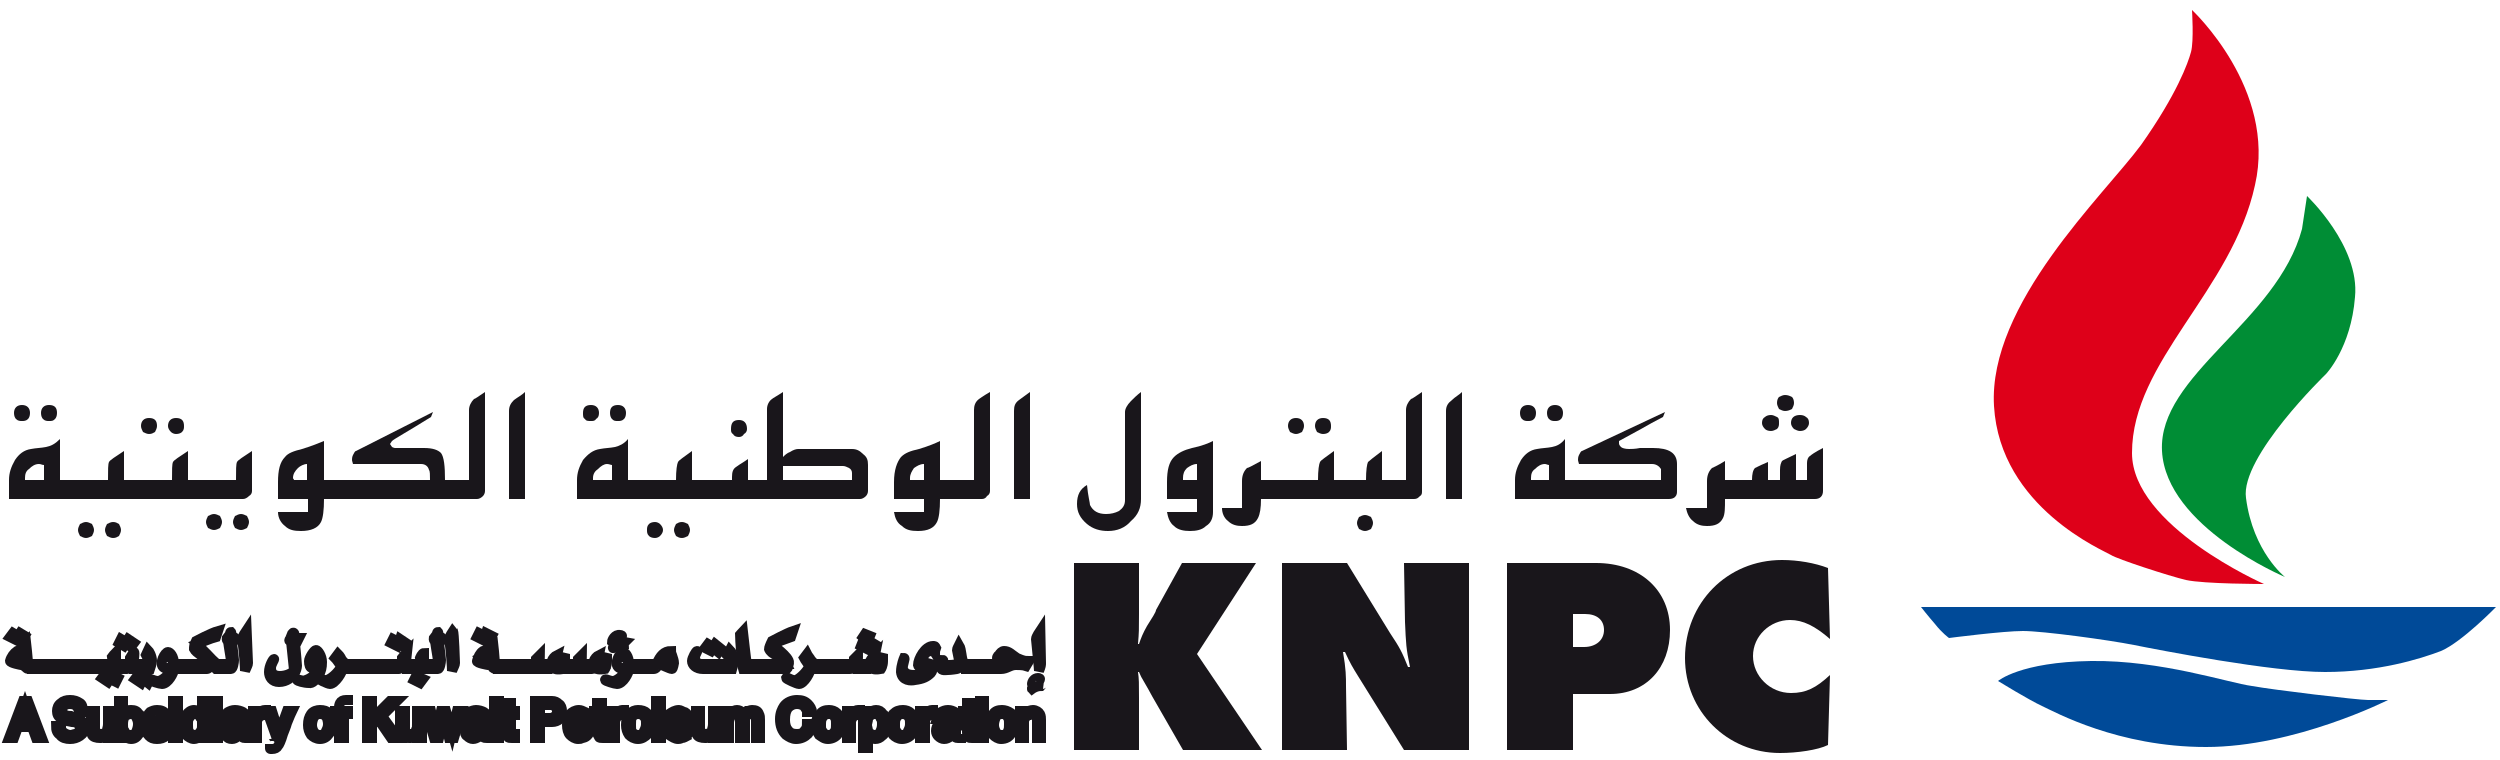 <svg xmlns="http://www.w3.org/2000/svg" viewBox="0 0 250 76" width="250" height="76" background-color="#ffffff00"><style>.a{fill:#004a98;}.b{fill:#19161b;}.c{fill:#19161b;stroke:#19161b;}</style><path d="M226.4 58.4C226.4 58.4 213.2 52.6 213.2 45.3 213.2 36.1 223.2 29.1 225.5 18.5 227.7 8.9 219.2 1 219.2 1 219.2 1 219.4 4.1 219.1 5.2 218.8 6.3 217.7 9.4 214.1 14.5 210.4 19.5 198.8 30.4 199.4 40.6 200 50.8 210.5 55.1 211.1 55.5 211.7 55.9 216.9 57.6 218.6 58 220.4 58.4 226.4 58.4 226.4 58.4Z" fill="#de0019"/><path d="M230.7 19.6C230.7 19.6 236 24.6 235.5 29.7 235.1 34.8 232.6 37.4 232.6 37.4 232.6 37.4 224 45.7 224.6 49.8 225.3 55.2 228.5 57.7 228.5 57.7 228.5 57.7 216.6 52.7 216.2 45.1 215.8 37.5 227.7 32.2 230.2 22.9L230.7 19.6Z" fill="#008d35"/><path d="M249.6 60.7L192.1 60.7C192.1 60.7 192.8 61.6 193.5 62.4 194.2 63.3 194.9 63.8 194.9 63.8 194.9 63.8 200.3 63.1 202.3 63.1 204.3 63.1 210.9 64 213.4 64.5 215.9 65 227.2 67.2 232.5 67.2 237.8 67.2 242 65.9 244.1 65.1 246.2 64.2 249.6 60.7 249.6 60.7Z" class="a"/><path d="M238.8 70C238.8 70 229.5 74.7 220.6 74.7 211.8 74.7 205.5 71.2 204.2 70.6 202.9 70 199.8 68.1 199.8 68.1 199.8 68.1 202 66.2 209.1 66.1 216.1 66 222.9 68.3 225.2 68.6 227.4 69 235.8 70 236.8 70 237.7 70 238.8 70 238.8 70Z" class="a"/><path d="M172.4 49.9L181.5 49.9C182 49.9 182.3 49.6 182.3 49.1L182.3 44.8C181.5 45.2 181.1 45.5 181 45.6 180.8 45.7 180.7 46 180.7 46.3 180.7 46.4 180.7 46.6 180.7 47 180.7 47.4 180.7 47.7 180.7 48L179.6 48 179.6 45.4C178.8 45.8 178.3 46 178.2 46.1 178.1 46.3 178 46.5 178 47 178 47 178 47.2 178 47.4 178 47.6 178 47.8 178 48L176.8 48 176.8 46.2C176.3 46.4 175.9 46.6 175.5 46.8 175.3 47 175.2 47.4 175.2 48L173.5 48 172.4 49.9ZM177.9 42.3C177.9 42 177.9 41.8 177.7 41.7 177.5 41.6 177.3 41.5 177.1 41.5 176.8 41.5 176.6 41.6 176.5 41.7 176.3 41.8 176.2 42 176.2 42.3 176.2 42.5 176.3 42.7 176.5 42.9 176.6 43 176.8 43.1 177.1 43.1 177.3 43.1 177.5 43 177.7 42.9 177.9 42.7 177.9 42.5 177.9 42.3ZM180.9 42.3C180.9 42 180.8 41.8 180.6 41.7 180.5 41.6 180.3 41.5 180 41.5 179.4 41.5 179.1 41.8 179.1 42.3 179.1 42.5 179.2 42.7 179.4 42.9 179.6 43 179.8 43.1 180 43.1 180.3 43.1 180.5 43 180.6 42.9 180.8 42.7 180.9 42.5 180.9 42.3ZM179.4 40.3C179.4 40 179.3 39.8 179.2 39.7 179 39.6 178.8 39.5 178.5 39.5 178.3 39.5 178.1 39.6 177.9 39.7 177.8 39.8 177.7 40 177.7 40.3 177.7 40.5 177.8 40.7 177.9 40.9 178.1 41 178.3 41.1 178.5 41.1 178.8 41.1 179 41 179.2 40.9 179.3 40.7 179.4 40.5 179.4 40.3Z" class="b"/><path d="M174.6 48L172.5 48 172.5 46.1C171.7 46.6 171.2 46.8 171.2 46.8 170.9 47.1 170.7 47.5 170.7 48.1L170.7 50.8 168.6 50.8C168.7 51.3 168.9 51.8 169.3 52.1 169.7 52.5 170.2 52.6 170.7 52.6 171.5 52.6 172 52.4 172.3 51.8 172.5 51.4 172.5 50.8 172.5 49.9L174.6 49.9 174.6 48Z" class="b"/><path d="M155.4 49.9L166.9 49.9C167.2 49.9 167.4 49.8 167.5 49.7 167.7 49.5 167.7 49.3 167.7 49.1L167.7 46.4C167.7 45.3 166.9 44.8 165.3 44.8 165 44.8 164.6 44.8 164 44.8 163.5 44.9 163.1 44.9 162.9 44.9 162.5 44.9 162.2 44.8 162.1 44.7 161.9 44.5 161.9 44.4 161.9 44.3 161.9 44.3 161.9 44.3 161.9 44.1 162.1 44 162.8 43.6 164.1 42.9 164.8 42.5 165.5 42.1 166.3 41.7L166.5 41.2 158.2 45.1C158.1 45.1 158 45.3 157.9 45.5 157.8 45.7 157.8 45.9 157.8 46 157.8 46 157.8 46.1 157.9 46.4L165.2 46.4C165.6 46.4 165.9 46.6 166.1 46.9 166.1 47.1 166.1 47.5 166.1 48L156.5 48 155.4 49.9Z" class="b"/><path d="M157.7 48L156.5 48 156.5 43.9C156.1 44.4 155.7 44.6 155.2 44.7 154.7 44.8 154.2 44.8 153.7 44.9 153 45 152.5 45.4 152.1 46 151.7 46.7 151.5 47.3 151.5 48L151.5 49.9 157.7 49.9 157.7 48ZM153.1 48C153.1 48 153.1 47.9 153.1 47.8 153.1 47.4 153.2 47.1 153.5 46.9 153.8 46.6 154.1 46.4 154.5 46.4 154.6 46.4 154.8 46.5 154.9 46.5L154.9 48 153.1 48ZM153.6 41.3C153.6 40.8 153.3 40.5 152.8 40.5 152.3 40.5 152 40.8 152 41.3 152 41.6 152.1 41.8 152.2 41.9 152.4 42.1 152.6 42.1 152.8 42.1 153 42.1 153.2 42.1 153.4 41.9 153.5 41.8 153.6 41.6 153.6 41.3ZM156.3 41.3C156.3 40.8 156 40.5 155.5 40.5 155 40.5 154.7 40.8 154.7 41.3 154.7 41.6 154.8 41.8 154.9 41.9 155.1 42.1 155.3 42.1 155.5 42.1 155.7 42.1 155.9 42.1 156.1 41.9 156.2 41.8 156.3 41.6 156.3 41.3Z" class="b"/><path d="M146.2 49.9L146.2 39.2C145.9 39.5 145.5 39.7 145.2 40 144.8 40.3 144.6 40.6 144.6 41.1L144.6 49.9 146.2 49.9Z" class="b"/><path d="M137.1 49.9L141.4 49.9C141.7 49.9 141.8 49.8 142 49.6 142.2 49.5 142.2 49.3 142.2 49.1L142.2 39.2C141.6 39.6 141.2 39.9 141.1 39.9 140.8 40.2 140.6 40.6 140.6 41L140.6 48 138.2 48 137.1 49.9Z" class="b"/><path d="M132.3 49.9L139.4 49.9 139.4 48 138.2 48 138.2 45.1C137.4 45.7 136.9 46.1 136.8 46.2 136.7 46.4 136.6 47 136.6 48L133.4 48 132.3 49.9ZM137.3 52.3C137.3 52.1 137.2 51.9 137.1 51.7 136.9 51.6 136.7 51.5 136.5 51.5 136.3 51.5 136.1 51.6 135.9 51.7 135.8 51.9 135.7 52.1 135.7 52.3 135.7 52.5 135.8 52.7 135.9 52.9 136.1 53 136.3 53.1 136.5 53.1 136.7 53.1 136.9 53 137.1 52.9 137.2 52.7 137.3 52.5 137.3 52.3Z" class="b"/><path d="M125.9 49.9L134.6 49.9 134.6 48 133.4 48 133.4 45.1C132.6 45.7 132.1 46 132 46.2 131.9 46.4 131.8 47 131.8 48L127 48 125.9 49.9ZM130.4 42.6C130.4 42.1 130.1 41.8 129.6 41.8 129.1 41.8 128.8 42.1 128.8 42.6 128.8 42.8 128.9 43 129 43.2 129.2 43.3 129.4 43.4 129.6 43.4 129.8 43.4 130 43.3 130.2 43.2 130.3 43 130.4 42.8 130.4 42.6ZM133.1 42.6C133.1 42.1 132.9 41.8 132.3 41.8 131.8 41.8 131.5 42.1 131.5 42.6 131.5 42.8 131.6 43 131.7 43.2 131.9 43.3 132.1 43.4 132.3 43.4 132.6 43.4 132.8 43.3 132.9 43.2 133.1 43 133.1 42.8 133.1 42.6Z" class="b"/><path d="M128.2 48L126.1 48 126.1 46.1C125.2 46.6 124.8 46.8 124.7 46.8 124.4 47.1 124.2 47.5 124.2 48.1L124.2 50.8 122.2 50.8C122.2 51.3 122.4 51.8 122.8 52.1 123.2 52.5 123.7 52.6 124.2 52.6 125 52.6 125.5 52.4 125.8 51.8 126 51.4 126.1 50.8 126.1 49.9L128.2 49.9 128.2 48Z" class="b"/><path d="M121.3 44.1C120.9 44.3 120.2 44.6 119.2 44.8 118.4 45 117.8 45.3 117.4 45.7 116.9 46.2 116.7 47 116.7 48.2L116.7 49.9 119.7 49.9 119.7 51.2 116.7 51.2C116.8 51.8 117 52.3 117.4 52.6 117.8 53 118.4 53.1 119 53.1 119.6 53.1 120.2 53 120.6 52.6 121.1 52.3 121.3 51.8 121.3 51.2L121.3 44.1ZM118.3 48C118.3 47.9 118.3 47.9 118.3 47.8 118.3 47.4 118.4 47.1 118.7 46.8 119 46.6 119.3 46.4 119.7 46.4L119.7 48 118.3 48Z" class="b"/><path d="M108.7 48.5C108 48.9 107.7 49.5 107.7 50.4 107.7 51.2 108 51.8 108.7 52.4 109.3 52.9 110 53.1 110.8 53.1 111.7 53.1 112.5 52.8 113.1 52.1 113.8 51.5 114.1 50.8 114.1 49.9L114.1 39.2C113.7 39.5 113.4 39.8 113.1 40.1 112.7 40.5 112.5 40.9 112.5 41.2L112.5 50C112.5 50.5 112.3 50.8 111.9 51.1 111.5 51.3 111.1 51.4 110.6 51.4 109.8 51.4 109.3 51.1 109 50.5 109 50.3 108.8 49.6 108.7 48.5Z" class="b"/><path d="M103 49.9L103 39.2C102.6 39.5 102.3 39.7 101.9 40 101.5 40.3 101.4 40.6 101.4 41.1L101.4 49.9 103 49.9Z" class="b"/><path d="M93.9 49.9L98.2 49.9C98.4 49.9 98.6 49.8 98.7 49.6 98.9 49.5 99 49.3 99 49.1L99 39.2C98.3 39.6 97.9 39.9 97.9 39.9 97.5 40.2 97.4 40.6 97.4 41L97.4 48 95 48 93.9 49.9Z" class="b"/><path d="M96.1 48L94 48 94 44.1C93.6 44.3 92.9 44.6 91.9 44.9 91 45.1 90.5 45.3 90.1 45.7 89.7 46.2 89.4 47 89.4 48.2L89.4 49.9 92.4 49.9 92.4 51.2 89.4 51.2C89.5 51.8 89.7 52.3 90.2 52.6 90.6 53 91.1 53.1 91.8 53.1 92.8 53.1 93.4 52.8 93.7 52.2 93.9 51.8 94 51 94 49.9L96.1 49.9 96.1 48ZM91 48C91 47.9 91 47.9 91 47.8 91 47.4 91.2 47.1 91.4 46.8 91.7 46.6 92 46.4 92.4 46.4L92.4 48 91 48Z" class="b"/><path d="M73.7 49.9L86 49.9C86.2 49.9 86.4 49.8 86.6 49.6 86.7 49.5 86.8 49.3 86.8 49.1L86.8 46.5C86.8 46 86.7 45.7 86.3 45.4 86 45.1 85.7 44.9 85.2 44.9L79.8 44.9C79.6 44.9 79.3 45 79 45.2 78.7 45.3 78.5 45.5 78.3 45.7L78.3 39.2C77.7 39.6 77.3 39.8 77.2 39.9 76.9 40.1 76.7 40.5 76.7 40.9L76.7 48 74.8 48 73.7 49.9ZM78.3 48L78.3 46.6 84.3 46.6C84.5 46.6 84.7 46.7 84.9 46.8 85.1 46.9 85.2 47.1 85.2 47.3L85.2 48 78.3 48Z" class="b"/><path d="M68.1 49.9L75.9 49.9 75.9 48 74.8 48 74.8 45.9C74.4 46.2 74 46.4 73.6 46.7 73.3 46.9 73.2 47.2 73.2 47.7 73.2 47.8 73.2 47.9 73.2 48L69.2 48 68.1 49.9ZM74.7 42.9C74.7 42.3 74.4 42 73.9 42 73.3 42 73.1 42.3 73.1 42.9 73.1 43.1 73.1 43.3 73.3 43.4 73.4 43.6 73.6 43.7 73.9 43.7 74.1 43.7 74.3 43.6 74.4 43.4 74.6 43.3 74.7 43.1 74.7 42.9Z" class="b"/><path d="M61.7 49.9L70.4 49.9 70.4 48 69.2 48 69.2 45.1C68.4 45.7 67.9 46 67.8 46.2 67.7 46.4 67.6 47 67.6 48L62.8 48 61.7 49.9ZM66.3 53C66.3 52.8 66.2 52.6 66 52.4 65.9 52.3 65.7 52.2 65.5 52.2 65.2 52.2 65 52.3 64.9 52.4 64.7 52.6 64.7 52.8 64.7 53 64.7 53.2 64.7 53.4 64.9 53.6 65 53.7 65.2 53.8 65.5 53.8 65.7 53.8 65.9 53.7 66 53.6 66.2 53.4 66.3 53.2 66.3 53ZM69 53C69 52.8 68.9 52.6 68.8 52.4 68.6 52.3 68.4 52.2 68.2 52.2 67.9 52.2 67.8 52.3 67.6 52.4 67.5 52.6 67.4 52.8 67.4 53 67.4 53.2 67.5 53.4 67.6 53.6 67.8 53.7 67.9 53.8 68.2 53.8 68.4 53.8 68.6 53.7 68.8 53.6 68.9 53.4 69 53.2 69 53Z" class="b"/><path d="M63.9 48L62.8 48 62.8 43.9C62.4 44.4 61.9 44.6 61.5 44.7 61 44.8 60.5 44.8 60 44.9 59.3 45 58.8 45.4 58.3 46 57.9 46.7 57.7 47.3 57.7 48L57.7 49.9 63.9 49.9 63.9 48ZM59.3 48C59.3 48 59.3 47.9 59.3 47.8 59.3 47.4 59.5 47.1 59.8 46.9 60.1 46.6 60.4 46.4 60.7 46.4 60.9 46.4 61.1 46.5 61.2 46.5L61.2 48 59.3 48ZM59.9 41.3C59.9 40.8 59.6 40.5 59.1 40.5 58.5 40.5 58.3 40.8 58.3 41.3 58.3 41.6 58.3 41.8 58.5 41.9 58.6 42.1 58.8 42.1 59.1 42.1 59.3 42.1 59.5 42.1 59.6 41.9 59.8 41.8 59.9 41.6 59.9 41.3ZM62.6 41.3C62.6 40.8 62.3 40.5 61.8 40.5 61.2 40.5 61 40.8 61 41.3 61 41.6 61.1 41.8 61.2 41.9 61.4 42.1 61.5 42.1 61.8 42.1 62 42.1 62.2 42.1 62.4 41.9 62.5 41.8 62.6 41.6 62.6 41.3Z" class="b"/><path d="M52.5 49.9L52.5 39.2C52.2 39.5 51.8 39.7 51.4 40 51.1 40.3 50.9 40.6 50.9 41.1L50.9 49.9 52.5 49.9Z" class="b"/><path d="M43.4 49.9L47.7 49.9C47.9 49.9 48.1 49.8 48.3 49.6 48.4 49.5 48.5 49.3 48.5 49.1L48.5 39.2C47.9 39.6 47.5 39.9 47.4 39.9 47.1 40.2 46.9 40.6 46.9 41L46.9 48 44.5 48 43.4 49.9Z" class="b"/><path d="M32.2 49.9L45.6 49.9 45.6 48 44.5 48C44.5 46.6 44.4 45.7 44.1 45.3 43.8 45 43.3 44.8 42.4 44.8 42.2 44.8 41.8 44.8 41.1 44.8 40.5 44.8 39.9 44.8 39.5 44.8 39.5 44.8 39.4 44.8 39.2 44.7L39 44.4 39.2 44.1C39.4 43.9 40.7 43.2 43.1 41.7L43.3 41.2 35.6 45.1C35.5 45.1 35.4 45.3 35.3 45.5 35.2 45.7 35.2 45.9 35.2 46 35.2 46 35.2 46.1 35.3 46.4L42.1 46.4C42.5 46.4 42.8 46.6 42.9 47 43 47.1 43 47.5 43 48L33.4 48 32.2 49.9Z" class="b"/><path d="M34.4 48L32.4 48 32.4 44.1C31.9 44.3 31.2 44.6 30.2 44.9 29.4 45.1 28.8 45.3 28.5 45.7 28 46.2 27.8 47 27.8 48.2L27.8 49.9 30.8 49.9 30.8 51.2 27.8 51.2C27.8 51.8 28.1 52.3 28.5 52.6 28.9 53 29.4 53.1 30.1 53.1 31.1 53.1 31.8 52.8 32.1 52.2 32.3 51.8 32.4 51 32.4 49.9L34.4 49.9 34.4 48ZM29.4 48C29.4 47.9 29.3 47.9 29.3 47.8 29.3 47.4 29.5 47.1 29.8 46.8 30 46.6 30.4 46.4 30.7 46.4L30.7 48 29.4 48Z" class="b"/><path d="M17.6 49.9L24.3 49.9C24.5 49.9 24.7 49.8 24.9 49.6 25.1 49.5 25.2 49.3 25.2 49.1L25.2 45.1C24.3 45.7 23.8 46 23.7 46.2 23.6 46.4 23.6 47 23.6 48L18.8 48 17.6 49.9ZM22.2 52.2C22.2 52 22.1 51.8 22 51.6 21.8 51.5 21.6 51.4 21.4 51.4 21.2 51.4 21 51.5 20.8 51.6 20.7 51.8 20.6 52 20.6 52.2 20.6 52.4 20.7 52.6 20.8 52.8 21 52.9 21.2 53 21.4 53 21.6 53 21.8 52.9 22 52.8 22.1 52.6 22.2 52.4 22.2 52.2ZM24.9 52.2C24.9 52 24.8 51.8 24.7 51.6 24.5 51.5 24.3 51.4 24.1 51.4 23.9 51.4 23.7 51.5 23.5 51.6 23.4 51.8 23.3 52 23.3 52.2 23.3 52.4 23.4 52.6 23.5 52.8 23.7 52.9 23.9 53 24.1 53 24.3 53 24.5 52.9 24.7 52.8 24.8 52.6 24.9 52.4 24.9 52.2Z" class="b"/><path d="M11.2 49.9L19.9 49.9 19.9 48 18.8 48 18.8 45.1C17.9 45.7 17.4 46 17.3 46.2 17.2 46.4 17.2 47 17.2 48L12.4 48 11.2 49.9ZM15.7 42.6C15.7 42.1 15.5 41.8 14.9 41.8 14.4 41.8 14.1 42.1 14.1 42.6 14.1 42.8 14.2 43 14.3 43.2 14.5 43.3 14.7 43.4 14.9 43.4 15.2 43.4 15.3 43.3 15.5 43.2 15.6 43 15.7 42.8 15.7 42.6ZM18.4 42.6C18.4 42.1 18.2 41.8 17.6 41.8 17.1 41.8 16.8 42.1 16.8 42.6 16.8 42.8 16.9 43 17.1 43.2 17.2 43.3 17.4 43.4 17.6 43.4 17.9 43.4 18.1 43.3 18.2 43.2 18.4 43 18.4 42.8 18.4 42.6Z" class="b"/><path d="M4.8 49.9L13.5 49.9 13.5 48 12.4 48 12.4 45.1C11.5 45.7 11 46 10.9 46.2 10.8 46.4 10.8 47 10.8 48L6 48 4.8 49.9ZM9.4 53C9.4 52.8 9.3 52.6 9.2 52.4 9 52.3 8.8 52.2 8.6 52.2 8.4 52.2 8.2 52.3 8 52.4 7.9 52.6 7.8 52.8 7.8 53 7.8 53.2 7.9 53.4 8 53.6 8.2 53.7 8.4 53.8 8.6 53.8 8.8 53.8 9 53.7 9.2 53.6 9.3 53.4 9.4 53.2 9.4 53ZM12.1 53C12.1 52.8 12 52.6 11.9 52.4 11.7 52.3 11.6 52.2 11.3 52.2 11.1 52.2 10.9 52.3 10.7 52.4 10.6 52.6 10.5 52.8 10.5 53 10.5 53.2 10.6 53.4 10.7 53.6 10.9 53.7 11.1 53.8 11.3 53.8 11.6 53.8 11.7 53.7 11.9 53.6 12 53.4 12.1 53.2 12.1 53Z" class="b"/><path d="M7.1 48L6 48 6 43.9C5.5 44.4 5.1 44.6 4.6 44.7 4.1 44.8 3.6 44.8 3.1 44.9 2.4 45 1.9 45.4 1.5 46 1.1 46.7 0.9 47.3 0.9 48L0.9 49.9 7.1 49.9 7.1 48ZM2.5 48C2.5 48 2.5 47.9 2.5 47.8 2.5 47.4 2.6 47.1 2.9 46.9 3.2 46.6 3.5 46.4 3.9 46.4 4.1 46.4 4.2 46.5 4.4 46.5L4.4 48 2.5 48ZM3 41.3C3 40.8 2.7 40.5 2.2 40.5 1.7 40.5 1.4 40.8 1.4 41.3 1.4 41.6 1.5 41.8 1.6 41.9 1.8 42.1 2 42.1 2.2 42.1 2.4 42.1 2.6 42.1 2.8 41.9 2.9 41.8 3 41.6 3 41.3ZM5.7 41.3C5.7 40.8 5.5 40.5 4.9 40.5 4.4 40.5 4.1 40.8 4.1 41.3 4.1 41.6 4.2 41.8 4.3 41.9 4.5 42.1 4.7 42.1 4.9 42.1 5.2 42.1 5.3 42.1 5.5 41.9 5.6 41.8 5.7 41.6 5.7 41.3Z" class="b"/><path d="M107.4 75L113.9 75 113.9 69.8C113.9 68.3 113.9 67.9 113.8 67.2L113.9 67.2C114.1 67.6 114 67.5 114.3 68 115 69.2 114.7 68.7 115.2 69.6L118.3 75 126.2 75 119.7 65.4 125.6 56.3 118.2 56.3 115.6 61C115.6 61.2 115.2 61.8 114.7 62.6 114.3 63.3 114.1 63.8 113.9 64.4L113.8 64.4C113.9 63.2 113.9 63 113.9 61.4L113.9 56.3 107.4 56.3 107.4 75Z" class="b"/><path d="M128.2 75L134.7 75 134.6 68.6C134.6 67.7 134.6 66.9 134.3 65.2L134.5 65.2C135 66.3 135.3 66.8 135.8 67.6L140.4 75 146.9 75 146.9 56.3 140.4 56.3 140.5 62.2C140.6 64.4 140.6 64.8 141 66.7L140.8 66.7C140.2 65.2 140 64.8 139 63.3L134.7 56.3 128.2 56.3 128.2 75Z" class="b"/><path d="M150.7 75L157.3 75 157.3 69.4 161 69.4C164.6 69.4 167 66.8 167 63 167 59 164 56.3 159.6 56.3L150.7 56.3 150.7 75ZM157.3 64.7L157.3 61.4 158.5 61.4C159.7 61.4 160.4 62 160.4 63 160.4 64 159.6 64.7 158.4 64.7L157.3 64.7Z" class="b"/><path d="M183 67.5C181.6 68.8 180.6 69.3 179.1 69.3 177 69.3 175.3 67.6 175.3 65.6 175.3 63.6 177 62 179 62 180.3 62 181.5 62.6 183 63.9L182.8 56.8C181.5 56.3 179.8 56 178.2 56 172.7 56 168.5 60.3 168.5 65.8 168.5 71.1 172.7 75.3 178 75.3 179.7 75.3 181.8 75 182.8 74.5L183 67.5Z" class="b"/><path d="M3.1 66.9C2.9 66.9 2.7 66.9 2.6 66.8 2.6 66.7 2.5 66.6 2.5 66.5 2.5 66.5 2.5 66.1 2.5 66.1 2.3 66.1 2.2 66.5 2.1 66.5 2.1 66.5 1 66.3 1 66.1 1.1 65.7 1.4 65.3 1.7 65.1 2 65 2.3 64.9 2.3 64.9L2.2 64.6 2.6 64.2 2.6 64.2C2.6 64.2 2.8 66 2.8 66.2 2.8 66.2 2.8 66.4 3 66.4L3.3 66.4 3.3 66.9 3.1 66.9ZM2.3 64L1.8 63.7 1.6 64 1 63.7 1.3 63.3 1.8 63.6 2 63.3 2.5 63.6 2.3 64ZM2.5 65.9L2.3 65.1C2.3 65.1 2.1 65.4 2.1 65.4 2 65.4 1.6 65.5 1.4 65.7 1.6 66 2.2 66 2.2 66 2.2 66 2.4 66 2.5 66L2.5 65.9Z" class="c"/><path d="M3.2 66.9L3.2 66.4 4.1 66.4 4.1 66.9 3.2 66.9Z" class="c"/><path d="M4 66.9L4 66.4 5 66.4 5 66.9 4 66.9Z" class="c"/><path d="M4.8 66.9L4.8 66.4 5.8 66.4 5.8 66.9 4.8 66.9Z" class="c"/><path d="M5.7 66.9L5.7 66.4 6.6 66.4 6.6 66.9 5.7 66.9Z" class="c"/><path d="M6.5 66.9L6.5 66.4 7.4 66.4 7.4 66.9 6.5 66.9Z" class="c"/><path d="M7.3 66.9L7.3 66.4 8.3 66.4 8.3 66.9 7.3 66.9Z" class="c"/><path d="M8.1 66.9L8.1 66.4 9.1 66.4 9.1 66.9 8.1 66.9Z" class="c"/><path d="M9 66.9L9 66.4 9.9 66.4 9.9 66.9 9 66.9Z" class="c"/><path d="M11.5 66.9C11.4 66.9 11.5 66.9 11.4 66.8 11.4 66.8 11.4 66.6 11.3 66.6 11.3 66.6 11.1 66.9 11.1 66.9L9.8 66.9 9.8 66.4 11.3 66.4 11.2 65.7C11.2 65.7 11.5 65.3 11.6 65.2 11.6 65.2 11.6 66.2 11.6 66.3 11.6 66.4 11.6 66.4 11.7 66.4L11.9 66.4 11.9 66.9 11.5 66.9ZM11.6 68.2L11 67.9 10.8 68.2 10.2 67.8 10.5 67.4 11.1 67.8 11.2 67.5 11.8 67.8 11.6 68.2Z" class="c"/><path d="M13.3 66.9C13.2 66.9 13.2 66.9 13.1 66.8 13 66.8 13 66.6 12.9 66.6 12.9 66.6 12.8 66.9 12.7 66.9L11.7 66.9 11.7 66.4 13 66.4 13 65.8C13 65.8 13.3 65.3 13.4 65.2 13.5 65.2 13.4 66.1 13.3 66.2 13.3 66.3 13.3 66.4 13.4 66.4L13.6 66.4 13.6 66.9 13.3 66.9ZM13.1 64.7L12.6 64.3 12.4 64.6 11.9 64.3 12.1 63.9 12.6 64.2 12.8 63.9 13.4 64.3 13.1 64.7Z" class="c"/><path d="M15 66.9L13.4 66.9 13.4 66.4 14.9 66.4C14.9 66.1 14.7 65.7 14.6 65.5 14.7 65.3 14.7 65.2 14.8 65 14.9 65.1 15.2 65.6 15.2 66.1 15.2 66.3 15 66.9 15 66.9ZM14.8 68.3L14.3 67.9 14.1 68.3 13.5 67.9 13.8 67.5 14.3 67.8 14.5 67.6 15 67.9 14.8 68.3Z" class="c"/><path d="M17.4 66.9C17.4 67.3 16.8 68.4 16.2 68.4 16 68.4 15 68.1 15 68 15 67.8 15.4 68.1 15.8 68.1 16.2 68.1 17 67.4 17.2 66.9 16.8 66.9 16.5 66.9 16.3 66.7 15.9 66.3 16.5 65.2 16.8 65.2 17 65.2 17.4 65.6 17.4 66.4L17.6 66.4 17.6 66.9 17.4 66.9ZM16.7 65.8C16.6 65.7 16.3 66.1 16.3 66.2 16.5 66.4 17.1 66.4 17.1 66.4 17.2 66.3 17 65.8 16.7 65.8Z" class="c"/><path d="M17.5 66.9L17.5 66.4 18.4 66.4 18.4 66.9 17.5 66.9Z" class="c"/><path d="M18.3 66.9L18.3 66.4 19.3 66.4 19.3 66.9 18.3 66.9Z" class="c"/><path d="M21.6 66.9C21.5 66.8 21.2 66.5 21.2 66.5 21.1 66.5 20.9 66.9 20.7 66.9 19.7 66.9 19.1 66.9 19.1 66.9L19.1 66.4C19.1 66.4 20.3 66.4 20.8 66.4 20.8 66.4 21 66.3 21 66.3 21 66.1 20 65.3 20 65.3 20 65.3 19.9 65.4 19.9 65.4 19.5 65.1 19.4 64.9 19.4 64.9 19.4 64.7 19.4 64.5 19.6 64.1 19.6 64.1 21.1 63.3 21.8 63.1L21.6 63.7C21.2 63.8 19.7 64.4 19.7 64.4 19.7 64.4 20.2 64.9 20.7 65.4 20.8 65.5 21.6 66.4 21.8 66.4L22 66.4 22 66.9 21.6 66.9Z" class="c"/><path d="M23.3 64.3C23.2 64.3 23.2 64.3 23.2 64.3 23.3 65 23.4 65.9 23.4 66 23.4 66.2 23.3 66.9 23.1 66.9L21.9 66.9 21.9 66.4 23.1 66.4C23.2 66.4 22.9 64.9 22.8 64.1L22.8 64.1C22.6 64 22.7 63.9 22.7 63.8L23 63.4C23 63.3 23 63.2 23.1 63.2 23.2 63.3 23 63.5 23.1 63.6 23.3 63.6 23.4 63.7 23.5 63.8L23.3 64.3Z" class="c"/><path d="M24.5 67.1C24.5 66.8 24.4 65 24.2 63.9 24.2 63.7 24.6 63.1 24.6 63.1 24.6 63.2 24.8 66.2 24.8 66.3 24.8 66.5 24.7 66.6 24.5 67.1Z" class="c"/><path d="M29.6 64.4C29.5 64.4 29.5 64.4 29.5 64.4 29.6 65.2 29.7 66.6 29.7 66.6 29.7 66.7 29.6 67.2 29.4 67.4 29.2 67.7 28.7 68.2 27.9 68.2 27.2 68.2 26.9 67.7 26.9 67.2 26.9 66.6 27.3 65.9 27.4 65.9 27.5 65.9 27.1 66.4 27.1 66.8 27.1 67.4 27.5 67.6 28 67.6 28.6 67.6 29.3 67.3 29.4 67L29.1 64.1 29 64.1C28.9 64.1 28.9 64 29 63.9L29.2 63.4C29.3 63.3 29.3 63.2 29.4 63.3 29.5 63.3 29.2 63.5 29.4 63.6 29.6 63.7 29.7 63.8 29.9 63.8L29.6 64.4Z" class="c"/><path d="M31.9 67.5C31.6 68 31.2 68.4 30.9 68.3 30.4 68.3 29.7 68.1 29.7 68 29.7 67.8 30.2 68.2 30.6 68 31.2 67.8 32 67.1 32 66.6 32 66.5 31.9 66.3 31.9 66.3 31.7 66.8 31.5 66.8 31.2 66.8 31 66.8 30.9 66.5 30.9 66.1 30.9 65.8 31.4 65 31.6 65 31.8 65 32.2 65.6 32.2 66.2 32.2 66.8 32.1 67.1 31.9 67.5ZM31.4 65.6C31.3 65.6 31 65.9 31.1 66 31.1 66.1 31.2 66.3 31.5 66.3 31.6 66.3 31.7 66.2 31.8 66.2 31.8 66 31.7 65.6 31.4 65.6Z" class="c"/><path d="M34.7 66.9C34.6 66.9 34.4 66.8 34.3 66.7 34.3 67.2 33.5 68.4 33 68.4 32.8 68.4 31.7 67.9 31.8 67.8 31.8 67.6 32.3 68.1 32.7 68 33.3 67.8 34.1 66.9 34.1 66.6 33.8 66.2 33.7 66 33.5 65.8L33.8 65.4C34 65.6 34.1 65.8 34.2 66 34.4 66.2 34.5 66.4 34.8 66.4L34.9 66.4 34.9 66.9 34.7 66.9Z" class="c"/><path d="M34.8 66.9L34.8 66.4 35.7 66.4 35.7 66.9 34.8 66.9Z" class="c"/><path d="M35.6 66.9L35.6 66.4 36.6 66.4 36.6 66.9 35.6 66.9Z" class="c"/><path d="M36.4 66.9L36.4 66.4 37.4 66.4 37.4 66.9 36.4 66.9Z" class="c"/><path d="M37.3 66.9L37.3 66.4 38.2 66.4 38.2 66.9 37.3 66.9Z" class="c"/><path d="M38.1 66.9L38.1 66.4 39.1 66.4 39.1 66.9 38.1 66.9Z" class="c"/><path d="M40.5 66.9C40.5 66.9 40.4 66.9 40.3 66.8 40.2 66.8 40.2 66.6 40.2 66.6 40.1 66.6 40 66.9 39.9 66.9L38.9 66.9 38.9 66.4 40.2 66.4 40.2 65.8C40.2 65.8 40.6 65.3 40.7 65.2 40.7 65.2 40.6 66.1 40.6 66.2 40.6 66.3 40.5 66.4 40.7 66.4L40.8 66.4 40.8 66.9 40.5 66.9ZM40.4 64.7L39.8 64.3 39.7 64.6 39.1 64.3 39.3 63.9 39.9 64.2 40 63.9 40.6 64.3 40.4 64.7Z" class="c"/><path d="M42.3 66.9C42.2 66.9 42.2 66.9 42.1 66.8 42.1 66.8 42.1 66.6 42.1 66.6 42.1 66.6 41.9 66.9 41.9 66.9 41.8 66.9 40.7 66.9 40.7 66.9L40.7 66.4 42.1 66.4 42 65.8C42 65.8 42.2 65.3 42.4 65.3 42.4 65.3 42.4 66.2 42.4 66.3 42.4 66.4 42.5 66.4 42.6 66.4L42.7 66.4 42.7 66.9 42.3 66.9ZM42 68.3L41.4 68 41.6 67.6 42.3 67.9 42 68.3Z" class="c"/><path d="M44 64.3C43.9 64.3 43.9 64.3 43.9 64.3 44 65 44.1 65.9 44.1 66 44.1 66.2 44 66.9 43.8 66.9L42.6 66.9 42.6 66.4 43.8 66.4C43.9 66.4 43.6 64.9 43.5 64.1L43.5 64.1C43.3 64 43.4 63.9 43.4 63.8L43.7 63.4C43.7 63.3 43.7 63.2 43.8 63.2 43.9 63.3 43.7 63.5 43.8 63.6 44 63.6 44.1 63.7 44.2 63.8L44 64.3Z" class="c"/><path d="M45.2 67.1C45.2 66.8 45.1 65 44.9 63.9 44.9 63.7 45.3 63.1 45.3 63.1 45.4 63.2 45.5 66.2 45.5 66.3 45.5 66.5 45.4 66.6 45.2 67.1Z" class="c"/><path d="M49.7 66.9C49.6 66.9 49.4 66.9 49.3 66.8 49.2 66.7 49.2 66.6 49.2 66.5 49.2 66.5 49.2 66.1 49.1 66.1 48.9 66.1 48.9 66.5 48.8 66.5 48.8 66.5 47.6 66.3 47.7 66.1 47.8 65.7 48 65.3 48.3 65.1 48.6 65 49 64.9 49 64.9L48.9 64.6 49.2 64.2 49.3 64.2C49.3 64.2 49.5 66 49.5 66.2 49.5 66.2 49.4 66.4 49.7 66.4L49.9 66.4 49.9 66.9 49.7 66.9ZM49 64L48.4 63.7 48.3 64 47.7 63.7 47.9 63.3 48.5 63.6 48.6 63.3 49.2 63.6 49 64ZM49.1 65.9L49 65.1C49 65.1 48.8 65.4 48.8 65.4 48.7 65.4 48.3 65.5 48 65.7 48.3 66 48.8 66 48.9 66 48.9 66 49.1 66 49.1 66L49.1 65.9Z" class="c"/><path d="M49.8 66.9L49.8 66.4 50.8 66.4 50.8 66.9 49.8 66.9Z" class="c"/><path d="M50.7 66.9L50.7 66.4 51.6 66.4 51.6 66.9 50.7 66.9Z" class="c"/><path d="M51.5 66.9L51.5 66.4 52.5 66.4 52.5 66.9 51.5 66.9Z" class="c"/><path d="M54.3 66.9C53.9 66.9 53.6 66.9 53.6 66.9 53.6 66.8 53.5 66.7 53.5 66.7 53.5 66.7 53.4 66.9 53.2 66.9L52.3 66.9 52.3 66.4 53.4 66.4C53.6 66.4 53.6 66.1 53.6 65.9L54 65.5C54 65.9 53.9 66.2 53.8 66.4 53.8 66.4 54 66.4 54.3 66.4 54.7 66.4 54.3 66.4 54.3 66.4L54.3 66.9C54.3 66.9 54.5 66.9 54.3 66.9Z" class="c"/><path d="M56.3 66.9L56.3 66.9C56.3 66.9 55.8 67 55.5 66.9 55.4 66.8 55.2 66.7 55.2 66.7 55.2 66.7 55.1 66.8 55 66.9 54.8 66.9 54.5 66.9 54.3 66.9 54.3 66.7 54.3 66.4 54.3 66.4L55.2 66.4C55.2 66.4 55.2 66.5 55.2 66.1 55.2 65.9 55.5 65.6 55.7 65.5 55.7 65.5 55.6 65.9 55.5 66.3 55.5 66.4 55.6 66.4 55.6 66.4 55.8 66.4 56.2 66.4 56.2 66.4 56.2 66.4 56.1 66.1 56.1 65.9 56 65.8 56.4 65.6 56.5 65.4L56.5 66.1C56.5 66.2 56.4 66.3 56.4 66.4L56.6 66.4 56.6 66.9 56.3 66.9Z" class="c"/><path d="M58.4 66.9C58.1 66.9 57.8 66.9 57.8 66.9 57.8 66.8 57.7 66.7 57.7 66.7 57.7 66.7 57.6 66.9 57.4 66.9L56.5 66.9 56.5 66.4 57.6 66.4C57.8 66.4 57.8 66.1 57.8 65.9L58.2 65.5C58.2 65.9 58.1 66.2 58 66.4 58 66.4 58.2 66.4 58.4 66.4 58.9 66.4 58.5 66.4 58.5 66.4L58.5 66.9C58.5 66.9 58.7 66.9 58.4 66.9Z" class="c"/><path d="M60.5 66.9C60.5 66.9 60 67 59.7 66.9 59.6 66.9 59.4 66.8 59.4 66.8 59.4 66.8 59.3 66.9 59.2 66.9 59 66.9 58.7 66.9 58.4 66.9 58.4 66.8 58.4 66.4 58.4 66.4L59.4 66.4C59.4 66.4 59.4 66.5 59.4 66.1 59.4 65.9 59.7 65.6 59.9 65.5 59.9 65.5 59.8 66 59.7 66.3 59.7 66.4 59.8 66.4 59.8 66.4 60 66.4 60.4 66.4 60.4 66.4 60.4 66.4 60.3 66.1 60.3 65.9 60.2 65.8 60.6 65.6 60.7 65.4L60.7 66.1C60.7 66.6 60.5 66.9 60.5 66.9Z" class="c"/><path d="M62.4 64.4C61.7 64.4 61.3 64.9 61.3 64.8 61.2 64.7 61.8 64.4 61.8 64.4 61.6 64.4 61.3 64.3 61.2 64.2 61.2 64 61.5 63.4 62 63.5 62 63.5 62.2 63.5 62.2 63.6 62.2 63.6 62.2 63.7 62.1 63.8 62 63.7 61.9 63.7 61.8 63.7 61.8 63.7 61.5 63.8 61.4 63.9 61.3 64.1 62 64.1 62.5 64.2 62.5 64.2 62.4 64.3 62.4 64.4Z" class="c"/><path d="M62.9 66.9C62.9 67.3 62.3 68.4 61.7 68.4 61.5 68.4 60.5 68.1 60.5 68 60.5 67.8 60.9 68.1 61.3 68.1 61.7 68.1 62.5 67.4 62.7 66.9 62.3 66.9 62 66.9 61.8 66.7 61.4 66.3 62 65.2 62.3 65.2 62.5 65.2 62.9 65.6 62.9 66.4L63.1 66.4 63.1 66.9 62.9 66.9ZM62.2 65.8C62.1 65.7 61.8 66.1 61.8 66.2 62 66.4 62.6 66.4 62.6 66.4 62.7 66.3 62.5 65.8 62.2 65.8Z" class="c"/><path d="M63 66.9L63 66.4 63.9 66.4 63.9 66.9 63 66.9Z" class="c"/><path d="M63.8 66.9L63.8 66.4 64.8 66.4 64.8 66.9 63.8 66.9Z" class="c"/><path d="M67.2 66.9C67 66.9 66 66.4 65.9 66.4 65.8 66.4 65.7 66.9 65.4 66.9L64.7 66.9 64.7 66.4 65.4 66.4C65.5 66.4 65.6 66.4 65.7 66.3 66 65.6 66.4 65.1 67.1 65.1 67.1 65.1 67.1 65.3 67.2 65.5 67.3 65.8 67.4 66.1 67.4 66.3 67.4 66.3 67.3 66.9 67.2 66.9ZM66.7 65.6C66.4 65.6 66.2 65.8 66.1 66L67 66.3C67.2 66.3 67 65.6 66.7 65.6Z" class="c"/><path d="M73.2 66.9L70.3 66.9C69.6 66.9 69.2 66.5 69.2 66.1 69.2 65.8 69.6 65.1 69.7 65.1 69.8 65.1 69.5 65.5 69.5 65.7 69.5 66.2 69.8 66.4 70.2 66.4L73.1 66.4C73.1 66.1 72.9 65.7 72.7 65.5 72.8 65.3 72.9 65.2 73 65 73.1 65.1 73.4 65.6 73.4 66.1 73.4 66.3 73.3 66.5 73.2 66.9ZM71.8 65.2L71.3 64.8 71.1 65.1 70.5 64.8 70.8 64.4 71.3 64.7 71.5 64.4 72 64.8 71.8 65.2Z" class="c"/><path d="M74.3 66.9C74.2 66.6 74 63.9 74 63.5 74.1 63.4 74.2 63.2 74.3 63.1 74.4 63.9 74.6 66.2 74.7 66.3 74.7 66.3 74.7 66.3 74.7 66.3 74.8 66.4 74.8 66.4 75 66.4 75.1 66.4 75.2 66.4 75.2 66.4L75.2 66.9 74.3 66.9Z" class="c"/><path d="M75 66.9L75 66.4 76 66.4 76 66.9 75 66.9Z" class="c"/><path d="M75.9 66.9L75.9 66.4 76.8 66.4 76.8 66.9 75.9 66.9Z" class="c"/><path d="M79.1 63.7C78.8 63.8 77.2 64.4 77.2 64.4 77.2 64.5 79 65.7 78.9 66.3 78.8 66.7 78.8 66.8 78.7 66.9L76.7 66.9 76.7 66.4C77.3 66.4 78.2 66.4 78.7 66.4 78.5 65.9 77.5 65.3 77.5 65.3 77.5 65.3 77.4 65.5 77.4 65.4 77 65.2 76.9 64.9 76.9 64.9 76.9 64.8 77 64.5 77.2 64.1 77.2 64.1 78.7 63.3 79.3 63.1L79.1 63.7Z" class="c"/><path d="M81.6 66.9C81.5 66.9 81.3 66.8 81.1 66.7 81.1 67.2 80.4 68.4 79.9 68.4 79.7 68.4 78.6 67.9 78.6 67.8 78.7 67.6 79.1 68.1 79.6 68 80.1 67.8 80.9 66.9 80.9 66.6 80.7 66.2 80.5 66 80.4 65.8L80.7 65.4C80.8 65.6 81 65.8 81.1 66 81.3 66.2 81.4 66.4 81.7 66.4L81.8 66.4 81.8 66.9 81.6 66.9Z" class="c"/><path d="M81.7 66.9L81.7 66.4 82.6 66.4 82.6 66.9 81.7 66.9Z" class="c"/><path d="M82.5 66.9L82.5 66.4 83.4 66.4 83.4 66.9 82.5 66.9Z" class="c"/><path d="M83.3 66.9L83.3 66.4 84.3 66.4 84.3 66.9 83.3 66.9Z" class="c"/><path d="M86.1 66.9C85.7 66.9 85.5 66.9 85.5 66.9 85.4 66.8 85.4 66.7 85.3 66.7 85.3 66.7 85.2 66.9 85 66.9L84.2 66.9 84.2 66.4 85.2 66.4C85.4 66.4 85.4 66.1 85.4 65.9L85.8 65.5C85.8 65.9 85.8 66.2 85.6 66.4 85.6 66.4 85.8 66.4 86.1 66.4 86.5 66.4 86.1 66.4 86.1 66.4L86.1 66.9C86.1 66.9 86.3 66.9 86.1 66.9Z" class="c"/><path d="M88.1 66.9C88.1 66.9 87.6 67 87.3 66.9 87.2 66.9 87.1 66.8 87.1 66.8 87 66.8 86.9 66.9 86.9 66.9 86.6 66.9 86.3 66.9 86.1 66.9 86.1 66.8 86.1 66.4 86.1 66.4L87 66.4C87 66.4 87.1 66.5 87 66.1 87.1 65.9 87.4 65.6 87.5 65.5 87.5 65.5 87.4 66 87.3 66.3 87.3 66.4 87.4 66.4 87.5 66.4 87.7 66.4 88 66.4 88 66.4 88 66.4 88 66.1 87.9 65.9 87.9 65.8 88.2 65.6 88.3 65.4L88.3 66.1C88.3 66.6 88.1 66.9 88.1 66.9ZM87.4 64.9L86.8 64.6 86.7 64.9 86.1 64.6 86.3 64.1 86.9 64.5 87.1 64.2 87.6 64.5 87.4 64.9ZM86.8 64.1L86.3 63.7 86.5 63.4 87 63.6 86.8 64.1Z" class="c"/><path d="M93.5 65.3C93.3 65 93 65.1 92.7 65.2 92.4 65.5 92.1 65.9 92.1 66 92.1 66.1 92.4 66.3 92.7 66.3 93 66.4 93.3 66.4 93.3 66.6 93.3 66.9 93.2 67.2 93.1 67.3 92.7 67.7 92.3 67.9 91.5 68 91.1 68.1 90.2 68.1 90.1 67.2 90.1 66.5 90.4 65.8 90.4 65.8 90.6 65.8 90.2 66.5 90.3 66.9 90.5 67.5 91.1 67.5 91.6 67.5 92.2 67.5 92.9 67.2 93 67.1 93 66.6 91.9 67 91.8 66.5 91.8 65.9 92.5 64.6 93.3 64.6 93.5 64.6 93.5 64.6 93.6 64.8 93.5 65.1 93.5 65.1 93.5 65.3Z" class="c"/><path d="M96.6 66.9C96.6 66.9 96.4 66.9 96.2 66.8 96.2 66.7 96.1 66.5 96.1 66.4 95.9 66.4 95.9 66.9 95.7 66.9 95.7 66.9 95.1 67 94.8 67 94.6 67 94.1 67.1 94.1 66.8 94.1 66.7 94.3 66 94.3 66 94.4 66 94.2 66.4 94.5 66.5 94.5 66.5 94.7 66.5 94.8 66.5 95.1 66.5 95.8 66.5 95.9 66.2 95.9 66.2 96 66.1 95.9 66L95.7 65C95.7 64.9 95.8 64.7 95.9 64.5 96.2 65 96.1 65.9 96.4 66.3 96.4 66.4 96.6 66.4 96.6 66.4L96.7 66.4 96.7 66.9 96.6 66.9Z" class="c"/><path d="M96.6 66.9L96.6 66.4 97.5 66.4 97.5 66.9 96.6 66.9Z" class="c"/><path d="M97.4 66.9L97.4 66.4 98.4 66.4 98.4 66.9 97.4 66.9Z" class="c"/><path d="M98.2 66.9L98.2 66.4 99.2 66.4 99.2 66.9 98.2 66.9Z" class="c"/><path d="M102.6 66.6C102.3 66.5 101.8 66.5 101.6 66.5 101 66.5 100.7 66.9 100.1 66.9L99.1 66.9 99.1 66.4 100.4 66.4C100.7 66.4 100.8 66.4 101.3 66.1 101.3 66.1 100.6 65.6 100.2 65.6 99.9 65.6 99.8 65.8 99.7 65.8 99.7 65.8 99.7 65.6 99.9 65.5 100 65.3 100.2 65.1 100.4 65.1 100.9 65.1 101.1 65.4 101.7 65.8 102.4 66.1 102.5 66.1 102.9 66.1L102.6 66.6Z" class="c"/><path d="M104.1 68.6C103.6 68.6 103.2 68.9 103.2 68.9 103.1 68.8 103.6 68.5 103.6 68.5 103.5 68.6 103.2 68.5 103.2 68.4 103.2 68.2 103.4 67.8 103.8 67.8 103.8 67.8 104 67.8 104 67.9 104 67.9 104 68 103.9 68.1 103.9 68 103.8 68 103.7 68 103.6 68 103.4 68 103.3 68.1 103.2 68.3 103.9 68.3 104.3 68.4 104.2 68.4 104.2 68.5 104.1 68.6Z" class="c"/><path d="M103.9 67.1C103.9 66.8 103.7 65 103.6 63.9 103.6 63.7 104 63.1 104 63.1 104 63.2 104.1 66.2 104.1 66.3 104.1 66.5 104.1 66.6 103.9 67.1Z" class="c"/><path d="M2.3 70.1L2.8 70.1 4.2 73.8 3.6 73.8 3.2 72.7 1.8 72.7 1.4 73.8 0.9 73.8 2.3 70.1ZM3.1 72.3L2.5 70.6 1.9 72.3 3.1 72.3Z" class="c"/><path d="M6.1 72.6C6.1 72.8 6.1 73 6.2 73.1 6.4 73.3 6.7 73.5 7.1 73.5 7.2 73.5 7.4 73.4 7.5 73.4 7.8 73.3 8 73.1 8 72.8 8 72.6 7.9 72.5 7.8 72.4 7.7 72.3 7.5 72.2 7.2 72.2L6.7 72.1C6.4 72 6.2 71.9 6.1 71.8 5.8 71.7 5.7 71.4 5.7 71.1 5.7 70.8 5.8 70.5 6.1 70.3 6.3 70.1 6.6 70 7 70 7.4 70 7.7 70.1 8 70.3 8.2 70.4 8.3 70.7 8.3 71.2L7.9 71.2C7.9 71 7.8 70.8 7.7 70.7 7.6 70.5 7.3 70.4 7 70.4 6.7 70.4 6.5 70.5 6.4 70.6 6.3 70.7 6.2 70.9 6.2 71 6.2 71.2 6.3 71.3 6.4 71.4 6.5 71.5 6.7 71.6 7.1 71.6L7.6 71.8C7.8 71.8 8 71.9 8.1 72 8.3 72.2 8.5 72.4 8.5 72.7 8.5 73.1 8.3 73.4 8 73.6 7.7 73.8 7.4 73.9 7 73.9 6.6 73.9 6.2 73.8 6 73.5 5.7 73.3 5.6 73 5.6 72.6L6.1 72.6Z" class="c"/><path d="M9.5 71.1L9.5 72.9C9.5 73 9.6 73.1 9.6 73.2 9.7 73.4 9.8 73.4 10 73.4 10.4 73.4 10.6 73.3 10.7 73 10.7 72.9 10.8 72.7 10.8 72.4L10.8 71.1 11.2 71.1 11.2 73.8 10.8 73.8 10.8 73.4C10.7 73.5 10.7 73.6 10.6 73.6 10.4 73.8 10.2 73.8 10 73.8 9.6 73.8 9.3 73.7 9.2 73.5 9.1 73.3 9.1 73.1 9.1 72.9L9.1 71.1 9.5 71.1Z" class="c"/><path d="M11.9 70.1L12.3 70.1 12.3 71.4C12.4 71.3 12.6 71.2 12.7 71.1 12.8 71 13 71 13.1 71 13.5 71 13.7 71.1 13.9 71.4 14.2 71.6 14.3 71.9 14.3 72.4 14.3 72.8 14.2 73.2 13.9 73.4 13.7 73.7 13.5 73.9 13.1 73.9 12.9 73.9 12.7 73.8 12.6 73.7 12.5 73.7 12.4 73.6 12.3 73.4L12.3 73.8 11.9 73.8 11.9 70.1ZM13.6 73.2C13.7 73 13.8 72.7 13.8 72.4 13.8 72.1 13.7 71.9 13.6 71.7 13.5 71.5 13.3 71.4 13.1 71.4 12.9 71.4 12.7 71.5 12.5 71.6 12.4 71.8 12.3 72 12.3 72.4 12.3 72.7 12.3 72.9 12.4 73 12.5 73.3 12.7 73.5 13.1 73.5 13.3 73.5 13.5 73.4 13.6 73.2Z" class="c"/><path d="M15 72.9C15.1 73.1 15.1 73.2 15.2 73.3 15.3 73.4 15.5 73.5 15.8 73.5 15.9 73.5 16.1 73.5 16.2 73.4 16.3 73.3 16.4 73.2 16.4 73 16.4 72.9 16.3 72.8 16.2 72.8 16.2 72.7 16 72.7 15.9 72.7L15.5 72.6C15.3 72.5 15.1 72.4 15 72.4 14.8 72.3 14.7 72.1 14.7 71.9 14.7 71.6 14.8 71.4 15 71.2 15.2 71.1 15.4 71 15.7 71 16.1 71 16.4 71.1 16.6 71.4 16.7 71.5 16.8 71.7 16.8 71.9L16.3 71.9C16.3 71.8 16.3 71.7 16.2 71.6 16.1 71.5 15.9 71.4 15.7 71.4 15.5 71.4 15.4 71.4 15.3 71.5 15.2 71.6 15.2 71.6 15.2 71.8 15.2 71.9 15.2 72 15.3 72 15.4 72.1 15.5 72.1 15.6 72.1L15.9 72.2C16.3 72.3 16.5 72.4 16.6 72.4 16.8 72.6 16.8 72.7 16.8 73 16.8 73.2 16.8 73.4 16.6 73.6 16.4 73.8 16.1 73.9 15.7 73.9 15.3 73.9 15.1 73.8 14.9 73.6 14.7 73.4 14.6 73.2 14.6 72.9L15 72.9Z" class="c"/><path d="M17.3 70.1L17.8 70.1 17.8 70.6 17.3 70.6 17.3 70.1ZM17.3 71.1L17.8 71.1 17.8 73.8 17.3 73.8 17.3 71.1Z" class="c"/><path d="M19.9 71.2C20 71.2 20.1 71.3 20.2 71.4L20.2 70.1 20.6 70.1 20.6 73.8 20.2 73.8 20.2 73.4C20.1 73.6 20 73.7 19.9 73.8 19.7 73.8 19.6 73.9 19.4 73.9 19.1 73.9 18.8 73.7 18.6 73.5 18.4 73.2 18.3 72.9 18.3 72.5 18.3 72.1 18.4 71.8 18.6 71.5 18.8 71.2 19.1 71 19.4 71 19.6 71 19.8 71.1 19.9 71.2ZM18.9 73.2C19.1 73.4 19.3 73.5 19.5 73.5 19.7 73.5 19.9 73.4 20 73.2 20.2 73 20.2 72.8 20.2 72.4 20.2 72.1 20.2 71.8 20 71.7 19.9 71.5 19.7 71.4 19.5 71.4 19.3 71.4 19.1 71.5 19 71.7 18.8 71.9 18.8 72.1 18.8 72.5 18.8 72.7 18.8 73 18.9 73.2Z" class="c"/><path d="M21.3 70.1L21.8 70.1 21.8 70.6 21.3 70.6 21.3 70.1ZM21.3 71.1L21.8 71.1 21.8 73.8 21.3 73.8 21.3 71.1Z" class="c"/><path d="M23.9 72.1C24 72.1 24.1 72.1 24.1 72 24.1 72 24.1 71.9 24.1 71.8 24.1 71.7 24.1 71.6 24 71.5 23.8 71.4 23.7 71.4 23.5 71.4 23.3 71.4 23.1 71.5 23 71.6 22.9 71.7 22.9 71.8 22.9 71.9L22.5 71.9C22.5 71.6 22.6 71.3 22.8 71.2 23 71.1 23.2 71 23.5 71 23.8 71 24.1 71.1 24.3 71.2 24.5 71.3 24.6 71.5 24.6 71.8L24.6 73.3C24.6 73.4 24.6 73.4 24.6 73.4 24.6 73.4 24.6 73.5 24.7 73.5 24.7 73.5 24.7 73.5 24.8 73.5 24.8 73.5 24.8 73.5 24.9 73.4L24.9 73.8C24.8 73.8 24.7 73.8 24.7 73.8 24.7 73.8 24.6 73.8 24.5 73.8 24.4 73.8 24.3 73.8 24.2 73.7 24.2 73.6 24.1 73.5 24.1 73.4 24 73.5 23.9 73.6 23.7 73.7 23.6 73.8 23.4 73.9 23.2 73.9 22.9 73.9 22.7 73.8 22.6 73.6 22.4 73.5 22.3 73.3 22.3 73.1 22.3 72.8 22.4 72.6 22.6 72.5 22.7 72.4 22.9 72.3 23.2 72.2L23.9 72.1ZM22.9 73.4C23 73.4 23.1 73.5 23.3 73.5 23.4 73.5 23.6 73.4 23.7 73.4 24 73.2 24.1 73 24.1 72.8L24.1 72.4C24.1 72.4 24 72.5 23.9 72.5 23.8 72.5 23.7 72.5 23.6 72.5L23.4 72.6C23.2 72.6 23.1 72.6 23 72.7 22.9 72.8 22.8 72.9 22.8 73.1 22.8 73.2 22.8 73.3 22.9 73.4Z" class="c"/><path d="M25.3 71.1L25.7 71.1 25.7 71.5C25.8 71.5 25.8 71.3 26 71.2 26.1 71.1 26.3 71 26.5 71 26.5 71 26.5 71 26.5 71 26.5 71 26.6 71 26.6 71L26.6 71.5C26.6 71.5 26.6 71.5 26.5 71.5 26.5 71.5 26.5 71.5 26.5 71.5 26.2 71.5 26.1 71.6 25.9 71.7 25.8 71.9 25.7 72 25.7 72.2L25.7 73.8 25.3 73.8 25.3 71.1Z" class="c"/><path d="M28.7 71.1L29.2 71.1C29.1 71.3 29 71.6 28.7 72.3 28.6 72.7 28.4 73.1 28.3 73.4 28.1 74.1 27.9 74.5 27.8 74.6 27.7 74.8 27.5 74.9 27.2 74.9 27.2 74.9 27.1 74.9 27.1 74.9 27 74.9 27 74.9 27 74.8L27 74.4C27 74.5 27.1 74.5 27.1 74.5 27.2 74.5 27.2 74.5 27.2 74.5 27.3 74.5 27.4 74.5 27.4 74.4 27.4 74.4 27.5 74.4 27.5 74.3 27.5 74.3 27.5 74.3 27.6 74.1 27.6 74 27.7 73.9 27.7 73.9L26.7 71.1 27.2 71.1 27.9 73.3 28.7 71.1Z" class="c"/><path d="M32.9 71.3C33.1 71.6 33.3 71.9 33.3 72.4 33.3 72.8 33.1 73.2 32.9 73.4 32.7 73.7 32.4 73.9 32 73.9 31.6 73.9 31.3 73.7 31.1 73.5 30.9 73.2 30.8 72.9 30.8 72.5 30.8 72 30.9 71.7 31.1 71.4 31.3 71.1 31.7 71 32 71 32.4 71 32.7 71.1 32.9 71.3ZM32.6 73.1C32.7 72.9 32.8 72.7 32.8 72.4 32.8 72.1 32.7 71.9 32.7 71.8 32.5 71.5 32.3 71.4 32 71.4 31.7 71.4 31.6 71.5 31.4 71.7 31.3 71.9 31.2 72.2 31.2 72.5 31.2 72.8 31.3 73 31.4 73.2 31.6 73.4 31.7 73.5 32 73.5 32.3 73.5 32.5 73.4 32.6 73.1Z" class="c"/><path d="M34 70.3C34.1 70.1 34.3 70 34.6 70 34.7 70 34.7 70 34.7 70 34.7 70 34.8 70 34.8 70L34.8 70.5C34.8 70.4 34.7 70.4 34.7 70.4 34.7 70.4 34.7 70.4 34.7 70.4 34.5 70.4 34.4 70.5 34.4 70.6 34.4 70.6 34.4 70.8 34.4 71.1L34.8 71.1 34.8 71.4 34.4 71.4 34.4 73.8 33.9 73.8 33.9 71.4 33.5 71.4 33.5 71.1 33.9 71.1 33.9 70.7C33.9 70.5 34 70.3 34 70.3Z" class="c"/><path d="M36.7 70.1L37.2 70.1 37.2 71.9 39 70.1 39.7 70.1 38.2 71.6 39.8 73.8 39.1 73.8 37.8 71.9 37.2 72.5 37.2 73.8 36.7 73.8 36.7 70.1Z" class="c"/><path d="M40.5 71.1L40.5 72.9C40.5 73 40.5 73.1 40.6 73.2 40.6 73.4 40.8 73.4 41 73.4 41.3 73.4 41.5 73.3 41.6 73 41.7 72.9 41.7 72.7 41.7 72.4L41.7 71.1 42.2 71.1 42.2 73.8 41.7 73.8 41.7 73.4C41.7 73.5 41.6 73.6 41.5 73.6 41.4 73.8 41.2 73.8 40.9 73.8 40.5 73.8 40.3 73.7 40.2 73.5 40.1 73.3 40 73.1 40 72.9L40 71.1 40.5 71.1Z" class="c"/><path d="M43.1 71.1L43.6 73.2 44.1 71.1 44.6 71.1 45.2 73.2 45.7 71.1 46.2 71.1 45.4 73.8 44.9 73.8 44.4 71.7 43.9 73.8 43.4 73.8 42.6 71.1 43.1 71.1Z" class="c"/><path d="M48 72.1C48.1 72.1 48.2 72.1 48.2 72 48.2 72 48.3 71.9 48.3 71.8 48.3 71.7 48.2 71.6 48.1 71.5 48 71.4 47.8 71.4 47.6 71.4 47.4 71.4 47.2 71.5 47.1 71.6 47.1 71.7 47 71.8 47 71.9L46.6 71.9C46.6 71.6 46.7 71.3 46.9 71.2 47.1 71.1 47.4 71 47.6 71 47.9 71 48.2 71.1 48.4 71.2 48.6 71.3 48.7 71.5 48.7 71.8L48.7 73.3C48.7 73.4 48.7 73.4 48.7 73.4 48.7 73.4 48.8 73.5 48.8 73.5 48.9 73.5 48.9 73.5 48.9 73.5 48.9 73.5 49 73.5 49 73.4L49 73.8C48.9 73.8 48.9 73.8 48.8 73.8 48.8 73.8 48.7 73.8 48.7 73.8 48.5 73.8 48.4 73.8 48.3 73.7 48.3 73.6 48.3 73.5 48.3 73.4 48.2 73.5 48 73.6 47.9 73.7 47.7 73.8 47.5 73.9 47.3 73.9 47.1 73.9 46.9 73.8 46.7 73.6 46.5 73.5 46.5 73.3 46.5 73.1 46.5 72.8 46.5 72.6 46.7 72.5 46.8 72.4 47.1 72.3 47.3 72.2L48 72.1ZM47.1 73.4C47.2 73.4 47.3 73.5 47.4 73.5 47.6 73.5 47.7 73.4 47.9 73.4 48.1 73.2 48.2 73 48.2 72.8L48.2 72.4C48.2 72.4 48.1 72.5 48 72.5 47.9 72.5 47.9 72.5 47.8 72.5L47.5 72.6C47.3 72.6 47.2 72.6 47.1 72.7 47 72.8 46.9 72.9 46.9 73.1 46.9 73.2 47 73.3 47.1 73.4Z" class="c"/><path d="M49.4 70.1L49.9 70.1 49.9 70.6 49.4 70.6 49.4 70.1ZM49.4 71.1L49.9 71.1 49.9 73.8 49.4 73.8 49.4 71.1Z" class="c"/><path d="M50.7 70.3L51.1 70.3 51.1 71.1 51.5 71.1 51.5 71.5 51.1 71.5 51.1 73.2C51.1 73.3 51.1 73.4 51.2 73.4 51.2 73.4 51.3 73.4 51.4 73.4 51.4 73.4 51.4 73.4 51.4 73.4 51.5 73.4 51.5 73.4 51.5 73.4L51.5 73.8C51.5 73.8 51.4 73.8 51.4 73.8 51.3 73.8 51.3 73.8 51.2 73.8 51 73.8 50.8 73.8 50.8 73.7 50.7 73.5 50.7 73.4 50.7 73.2L50.7 71.5 50.3 71.5 50.3 71.1 50.7 71.1 50.7 70.3Z" class="c"/><path d="M53.5 70.1L55.2 70.1C55.5 70.1 55.7 70.2 55.9 70.4 56.1 70.5 56.2 70.8 56.2 71.1 56.2 71.4 56.1 71.7 56 71.9 55.8 72.1 55.5 72.2 55.2 72.2L54 72.2 54 73.8 53.5 73.8 53.5 70.1ZM55.4 70.6C55.3 70.5 55.2 70.5 55 70.5L54 70.5 54 71.8 55 71.8C55.2 71.8 55.4 71.7 55.5 71.6 55.7 71.5 55.7 71.4 55.7 71.1 55.7 70.9 55.6 70.7 55.4 70.6Z" class="c"/><path d="M58.5 71.2C58.6 71.2 58.8 71.4 58.9 71.5 59 71.6 59 71.8 59 72 59.1 72.1 59.1 72.3 59.1 72.6L57.1 72.6C57.2 72.8 57.2 73.1 57.3 73.2 57.5 73.4 57.6 73.5 57.9 73.5 58.1 73.5 58.3 73.4 58.4 73.2 58.5 73.2 58.6 73 58.6 72.9L59.1 72.9C59 73 59 73.1 58.9 73.3 58.9 73.4 58.8 73.5 58.7 73.6 58.6 73.7 58.4 73.8 58.2 73.8 58.1 73.9 58 73.9 57.8 73.9 57.5 73.9 57.2 73.7 57 73.5 56.8 73.3 56.7 72.9 56.7 72.5 56.7 72 56.8 71.7 57 71.4 57.2 71.2 57.5 71 57.9 71 58.1 71 58.3 71.1 58.5 71.2ZM58.6 72.2C58.6 72 58.6 71.9 58.5 71.7 58.4 71.5 58.2 71.4 57.9 71.4 57.7 71.4 57.5 71.5 57.4 71.6 57.2 71.8 57.2 72 57.2 72.2L58.6 72.2Z" class="c"/><path d="M59.7 70.3L60.2 70.3 60.2 71.1 60.6 71.1 60.6 71.5 60.2 71.5 60.2 73.2C60.2 73.3 60.2 73.4 60.3 73.4 60.3 73.4 60.4 73.4 60.5 73.4 60.5 73.4 60.5 73.4 60.5 73.4 60.6 73.4 60.6 73.4 60.6 73.4L60.6 73.8C60.6 73.8 60.5 73.8 60.5 73.8 60.4 73.8 60.3 73.8 60.3 73.8 60.1 73.8 59.9 73.8 59.9 73.7 59.8 73.5 59.7 73.4 59.7 73.2L59.7 71.5 59.4 71.5 59.4 71.1 59.7 71.1 59.7 70.3Z" class="c"/><path d="M61.1 71.1L61.5 71.1 61.5 71.5C61.5 71.5 61.6 71.3 61.8 71.2 61.9 71.1 62.1 71 62.2 71 62.3 71 62.3 71 62.3 71 62.3 71 62.3 71 62.4 71L62.4 71.5C62.4 71.5 62.3 71.5 62.3 71.5 62.3 71.5 62.3 71.5 62.2 71.5 62 71.5 61.8 71.6 61.7 71.7 61.6 71.9 61.5 72 61.5 72.2L61.5 73.8 61.1 73.8 61.1 71.1Z" class="c"/><path d="M64.7 71.3C64.9 71.6 65.1 71.9 65.1 72.4 65.1 72.8 65 73.2 64.8 73.4 64.5 73.7 64.2 73.9 63.8 73.9 63.4 73.9 63.1 73.7 62.9 73.5 62.7 73.2 62.6 72.9 62.6 72.5 62.6 72 62.7 71.7 62.9 71.4 63.2 71.1 63.5 71 63.8 71 64.2 71 64.5 71.1 64.7 71.3ZM64.4 73.1C64.5 72.9 64.6 72.7 64.6 72.4 64.6 72.1 64.6 71.9 64.5 71.8 64.3 71.5 64.1 71.4 63.8 71.4 63.6 71.4 63.4 71.5 63.2 71.7 63.1 71.9 63.1 72.2 63.1 72.5 63.1 72.8 63.1 73 63.2 73.2 63.4 73.4 63.6 73.5 63.8 73.5 64.1 73.5 64.3 73.4 64.4 73.1Z" class="c"/><path d="M65.6 70.1L66.1 70.1 66.1 73.8 65.6 73.8 65.6 70.1Z" class="c"/><path d="M68.4 71.2C68.6 71.2 68.7 71.4 68.8 71.5 68.9 71.6 69 71.8 69 72 69 72.1 69 72.3 69 72.6L67.1 72.6C67.1 72.8 67.2 73.1 67.3 73.2 67.4 73.4 67.6 73.5 67.8 73.5 68.1 73.5 68.2 73.4 68.4 73.2 68.5 73.2 68.5 73 68.5 72.9L69 72.9C69 73 68.9 73.1 68.9 73.3 68.8 73.4 68.7 73.5 68.7 73.6 68.5 73.7 68.4 73.8 68.2 73.8 68 73.9 67.9 73.9 67.8 73.9 67.5 73.9 67.2 73.7 66.9 73.5 66.7 73.3 66.6 72.9 66.6 72.5 66.6 72 66.7 71.7 66.9 71.4 67.2 71.2 67.5 71 67.9 71 68 71 68.2 71.1 68.4 71.2ZM68.6 72.2C68.5 72 68.5 71.9 68.4 71.7 68.3 71.5 68.1 71.4 67.8 71.4 67.6 71.4 67.5 71.5 67.3 71.6 67.2 71.8 67.1 72 67.1 72.2L68.6 72.2Z" class="c"/><path d="M70 71.1L70 72.9C70 73 70.1 73.1 70.1 73.2 70.2 73.4 70.3 73.4 70.5 73.4 70.8 73.4 71.1 73.3 71.2 73 71.2 72.9 71.3 72.7 71.3 72.4L71.3 71.1 71.7 71.1 71.7 73.8 71.3 73.8 71.3 73.4C71.2 73.5 71.2 73.6 71.1 73.6 70.9 73.8 70.7 73.8 70.5 73.8 70.1 73.8 69.8 73.7 69.7 73.5 69.6 73.3 69.6 73.1 69.6 72.9L69.6 71.1 70 71.1Z" class="c"/><path d="M72.4 71.1L72.9 71.1 72.9 71.5C73 71.3 73.1 71.2 73.2 71.2 73.3 71.1 73.5 71 73.7 71 73.9 71 74.1 71.1 74.2 71.2 74.3 71.2 74.3 71.3 74.4 71.4 74.5 71.3 74.6 71.2 74.7 71.1 74.9 71.1 75 71 75.2 71 75.6 71 75.8 71.1 75.9 71.4 76 71.6 76 71.7 76 72L76 73.8 75.6 73.8 75.6 71.9C75.6 71.7 75.5 71.6 75.4 71.5 75.3 71.5 75.2 71.4 75.1 71.4 74.9 71.4 74.8 71.5 74.6 71.6 74.5 71.7 74.5 71.9 74.5 72.2L74.5 73.8 74 73.8 74 72C74 71.8 74 71.7 73.9 71.6 73.9 71.5 73.7 71.4 73.6 71.4 73.4 71.4 73.2 71.5 73.1 71.6 73 71.8 72.9 72 72.9 72.3L72.9 73.8 72.4 73.8 72.4 71.1Z" class="c"/><path d="M80.8 70.4C81 70.6 81.2 70.9 81.2 71.2L80.7 71.2C80.7 71 80.5 70.8 80.4 70.6 80.2 70.5 80 70.4 79.7 70.4 79.4 70.4 79.1 70.5 78.8 70.8 78.6 71.1 78.5 71.4 78.5 72 78.5 72.4 78.6 72.8 78.8 73 79 73.3 79.3 73.4 79.7 73.4 80.1 73.4 80.3 73.3 80.5 73 80.6 72.9 80.7 72.7 80.7 72.4L81.2 72.4C81.2 72.8 81 73.1 80.8 73.4 80.5 73.7 80.1 73.9 79.6 73.9 79.2 73.9 78.9 73.7 78.6 73.5 78.2 73.1 78 72.6 78 71.9 78 71.3 78.2 70.9 78.4 70.6 78.7 70.2 79.2 70 79.7 70 80.2 70 80.5 70.1 80.8 70.4Z" class="c"/><path d="M83.7 71.3C84 71.6 84.1 71.9 84.1 72.4 84.1 72.8 84 73.2 83.8 73.4 83.6 73.7 83.2 73.9 82.8 73.9 82.4 73.9 82.2 73.7 81.9 73.5 81.7 73.2 81.6 72.9 81.6 72.5 81.6 72 81.7 71.7 82 71.4 82.2 71.1 82.5 71 82.9 71 83.2 71 83.5 71.1 83.7 71.3ZM83.5 73.1C83.6 72.9 83.6 72.7 83.6 72.4 83.6 72.1 83.6 71.9 83.5 71.8 83.4 71.5 83.2 71.4 82.9 71.4 82.6 71.4 82.4 71.5 82.3 71.7 82.1 71.9 82.1 72.2 82.1 72.5 82.1 72.8 82.1 73 82.3 73.2 82.4 73.4 82.6 73.5 82.9 73.5 83.1 73.5 83.3 73.4 83.5 73.1Z" class="c"/><path d="M84.7 71.1L85.1 71.1 85.1 71.5C85.1 71.5 85.2 71.3 85.3 71.2 85.5 71.1 85.6 71 85.8 71 85.8 71 85.8 71 85.9 71 85.9 71 85.9 71 86 71L86 71.5C85.9 71.5 85.9 71.5 85.9 71.5 85.9 71.5 85.8 71.5 85.8 71.5 85.6 71.5 85.4 71.6 85.3 71.7 85.2 71.9 85.1 72 85.1 72.2L85.1 73.8 84.7 73.8 84.7 71.1Z" class="c"/><path d="M86.3 71.1L86.7 71.1 86.7 71.5C86.8 71.3 86.9 71.2 87 71.2 87.2 71.1 87.4 71 87.6 71 87.9 71 88.1 71.1 88.3 71.4 88.6 71.6 88.7 71.9 88.7 72.4 88.7 73 88.5 73.4 88.2 73.6 88 73.8 87.8 73.9 87.5 73.9 87.3 73.9 87.2 73.8 87 73.7 86.9 73.7 86.9 73.6 86.8 73.5L86.8 74.8 86.3 74.8 86.3 71.1ZM88 73.2C88.1 73 88.2 72.8 88.2 72.4 88.2 72.2 88.2 72 88.1 71.9 88 71.6 87.8 71.4 87.5 71.4 87.2 71.4 86.9 71.6 86.8 71.9 86.8 72.1 86.7 72.3 86.7 72.5 86.7 72.7 86.8 72.9 86.8 73.1 86.9 73.3 87.2 73.5 87.5 73.5 87.7 73.5 87.9 73.4 88 73.2Z" class="c"/><path d="M91.1 71.3C91.4 71.6 91.5 71.9 91.5 72.4 91.5 72.8 91.4 73.2 91.2 73.4 91 73.7 90.6 73.9 90.2 73.9 89.8 73.9 89.5 73.7 89.3 73.5 89.1 73.2 89 72.9 89 72.5 89 72 89.1 71.7 89.3 71.4 89.6 71.1 89.9 71 90.3 71 90.6 71 90.9 71.1 91.1 71.3ZM90.8 73.1C90.9 72.9 91 72.7 91 72.4 91 72.1 91 71.9 90.9 71.8 90.8 71.5 90.5 71.4 90.2 71.4 90 71.4 89.8 71.5 89.7 71.7 89.5 71.9 89.5 72.2 89.5 72.5 89.5 72.8 89.5 73 89.7 73.2 89.8 73.4 90 73.5 90.2 73.5 90.5 73.5 90.7 73.4 90.8 73.1Z" class="c"/><path d="M92 71.1L92.5 71.1 92.5 71.5C92.5 71.5 92.6 71.3 92.7 71.2 92.9 71.1 93 71 93.2 71 93.2 71 93.2 71 93.2 71 93.3 71 93.3 71 93.3 71L93.3 71.5C93.3 71.5 93.3 71.5 93.3 71.5 93.2 71.5 93.2 71.5 93.2 71.5 93 71.5 92.8 71.6 92.7 71.7 92.5 71.9 92.5 72 92.5 72.2L92.5 73.8 92 73.8 92 71.1Z" class="c"/><path d="M95.2 72.1C95.3 72.1 95.3 72.1 95.4 72 95.4 72 95.4 71.9 95.4 71.8 95.4 71.7 95.3 71.6 95.2 71.5 95.1 71.4 95 71.4 94.8 71.4 94.5 71.4 94.4 71.5 94.3 71.6 94.2 71.7 94.2 71.8 94.2 71.9L93.7 71.9C93.8 71.6 93.9 71.3 94.1 71.2 94.3 71.1 94.5 71 94.8 71 95.1 71 95.3 71.1 95.5 71.2 95.7 71.3 95.8 71.5 95.8 71.8L95.8 73.3C95.8 73.4 95.8 73.4 95.9 73.4 95.9 73.4 95.9 73.5 96 73.5 96 73.5 96 73.5 96.1 73.5 96.1 73.5 96.1 73.5 96.1 73.4L96.1 73.8C96.1 73.8 96 73.8 96 73.8 95.9 73.8 95.9 73.8 95.8 73.8 95.7 73.8 95.6 73.8 95.5 73.7 95.5 73.6 95.4 73.5 95.4 73.4 95.3 73.5 95.2 73.6 95 73.7 94.8 73.8 94.7 73.9 94.4 73.9 94.2 73.9 94 73.8 93.8 73.6 93.7 73.5 93.6 73.3 93.6 73.1 93.6 72.8 93.7 72.6 93.8 72.5 94 72.4 94.2 72.3 94.4 72.2L95.2 72.1ZM94.2 73.4C94.3 73.4 94.4 73.5 94.6 73.5 94.7 73.5 94.9 73.4 95 73.4 95.3 73.2 95.4 73 95.4 72.8L95.4 72.4C95.3 72.4 95.3 72.5 95.2 72.5 95.1 72.5 95 72.5 94.9 72.5L94.7 72.6C94.5 72.6 94.4 72.6 94.3 72.7 94.1 72.8 94.1 72.9 94.1 73.1 94.1 73.2 94.1 73.3 94.2 73.4Z" class="c"/><path d="M96.7 70.3L97.1 70.3 97.1 71.1 97.5 71.1 97.5 71.5 97.1 71.5 97.1 73.2C97.1 73.3 97.1 73.4 97.2 73.4 97.2 73.4 97.3 73.4 97.4 73.4 97.4 73.4 97.4 73.4 97.5 73.4 97.5 73.4 97.5 73.4 97.5 73.4L97.5 73.8C97.5 73.8 97.4 73.8 97.4 73.8 97.3 73.8 97.3 73.8 97.2 73.8 97 73.8 96.9 73.8 96.8 73.7 96.7 73.5 96.7 73.4 96.7 73.2L96.7 71.5 96.3 71.5 96.3 71.1 96.7 71.1 96.7 70.3Z" class="c"/><path d="M98 70.1L98.4 70.1 98.4 70.6 98 70.6 98 70.1ZM98 71.1L98.4 71.1 98.4 73.8 98 73.8 98 71.1Z" class="c"/><path d="M101.1 71.3C101.3 71.6 101.4 71.9 101.4 72.4 101.4 72.8 101.3 73.2 101.1 73.4 100.9 73.7 100.6 73.9 100.1 73.9 99.8 73.9 99.5 73.7 99.3 73.5 99.1 73.2 98.9 72.9 98.9 72.5 98.9 72 99.1 71.7 99.3 71.4 99.5 71.1 99.8 71 100.2 71 100.5 71 100.8 71.1 101.1 71.3ZM100.8 73.1C100.9 72.9 100.9 72.7 100.9 72.4 100.9 72.1 100.9 71.9 100.8 71.8 100.7 71.5 100.5 71.4 100.2 71.4 99.9 71.4 99.7 71.5 99.6 71.7 99.5 71.9 99.4 72.2 99.4 72.5 99.4 72.8 99.5 73 99.6 73.2 99.7 73.4 99.9 73.5 100.2 73.5 100.5 73.5 100.7 73.4 100.8 73.1Z" class="c"/><path d="M102 71.1L102.4 71.1 102.4 71.5C102.5 71.3 102.7 71.2 102.8 71.1 102.9 71.1 103.1 71 103.3 71 103.6 71 103.9 71.2 104 71.4 104.1 71.6 104.1 71.8 104.1 72L104.1 73.8 103.7 73.8 103.7 72.1C103.7 71.9 103.7 71.8 103.6 71.7 103.5 71.5 103.4 71.4 103.2 71.4 103.1 71.4 103 71.4 102.9 71.5 102.8 71.5 102.7 71.6 102.6 71.7 102.5 71.8 102.5 71.9 102.4 72 102.4 72 102.4 72.2 102.4 72.4L102.4 73.8 102 73.8 102 71.1Z" class="c"/></svg>